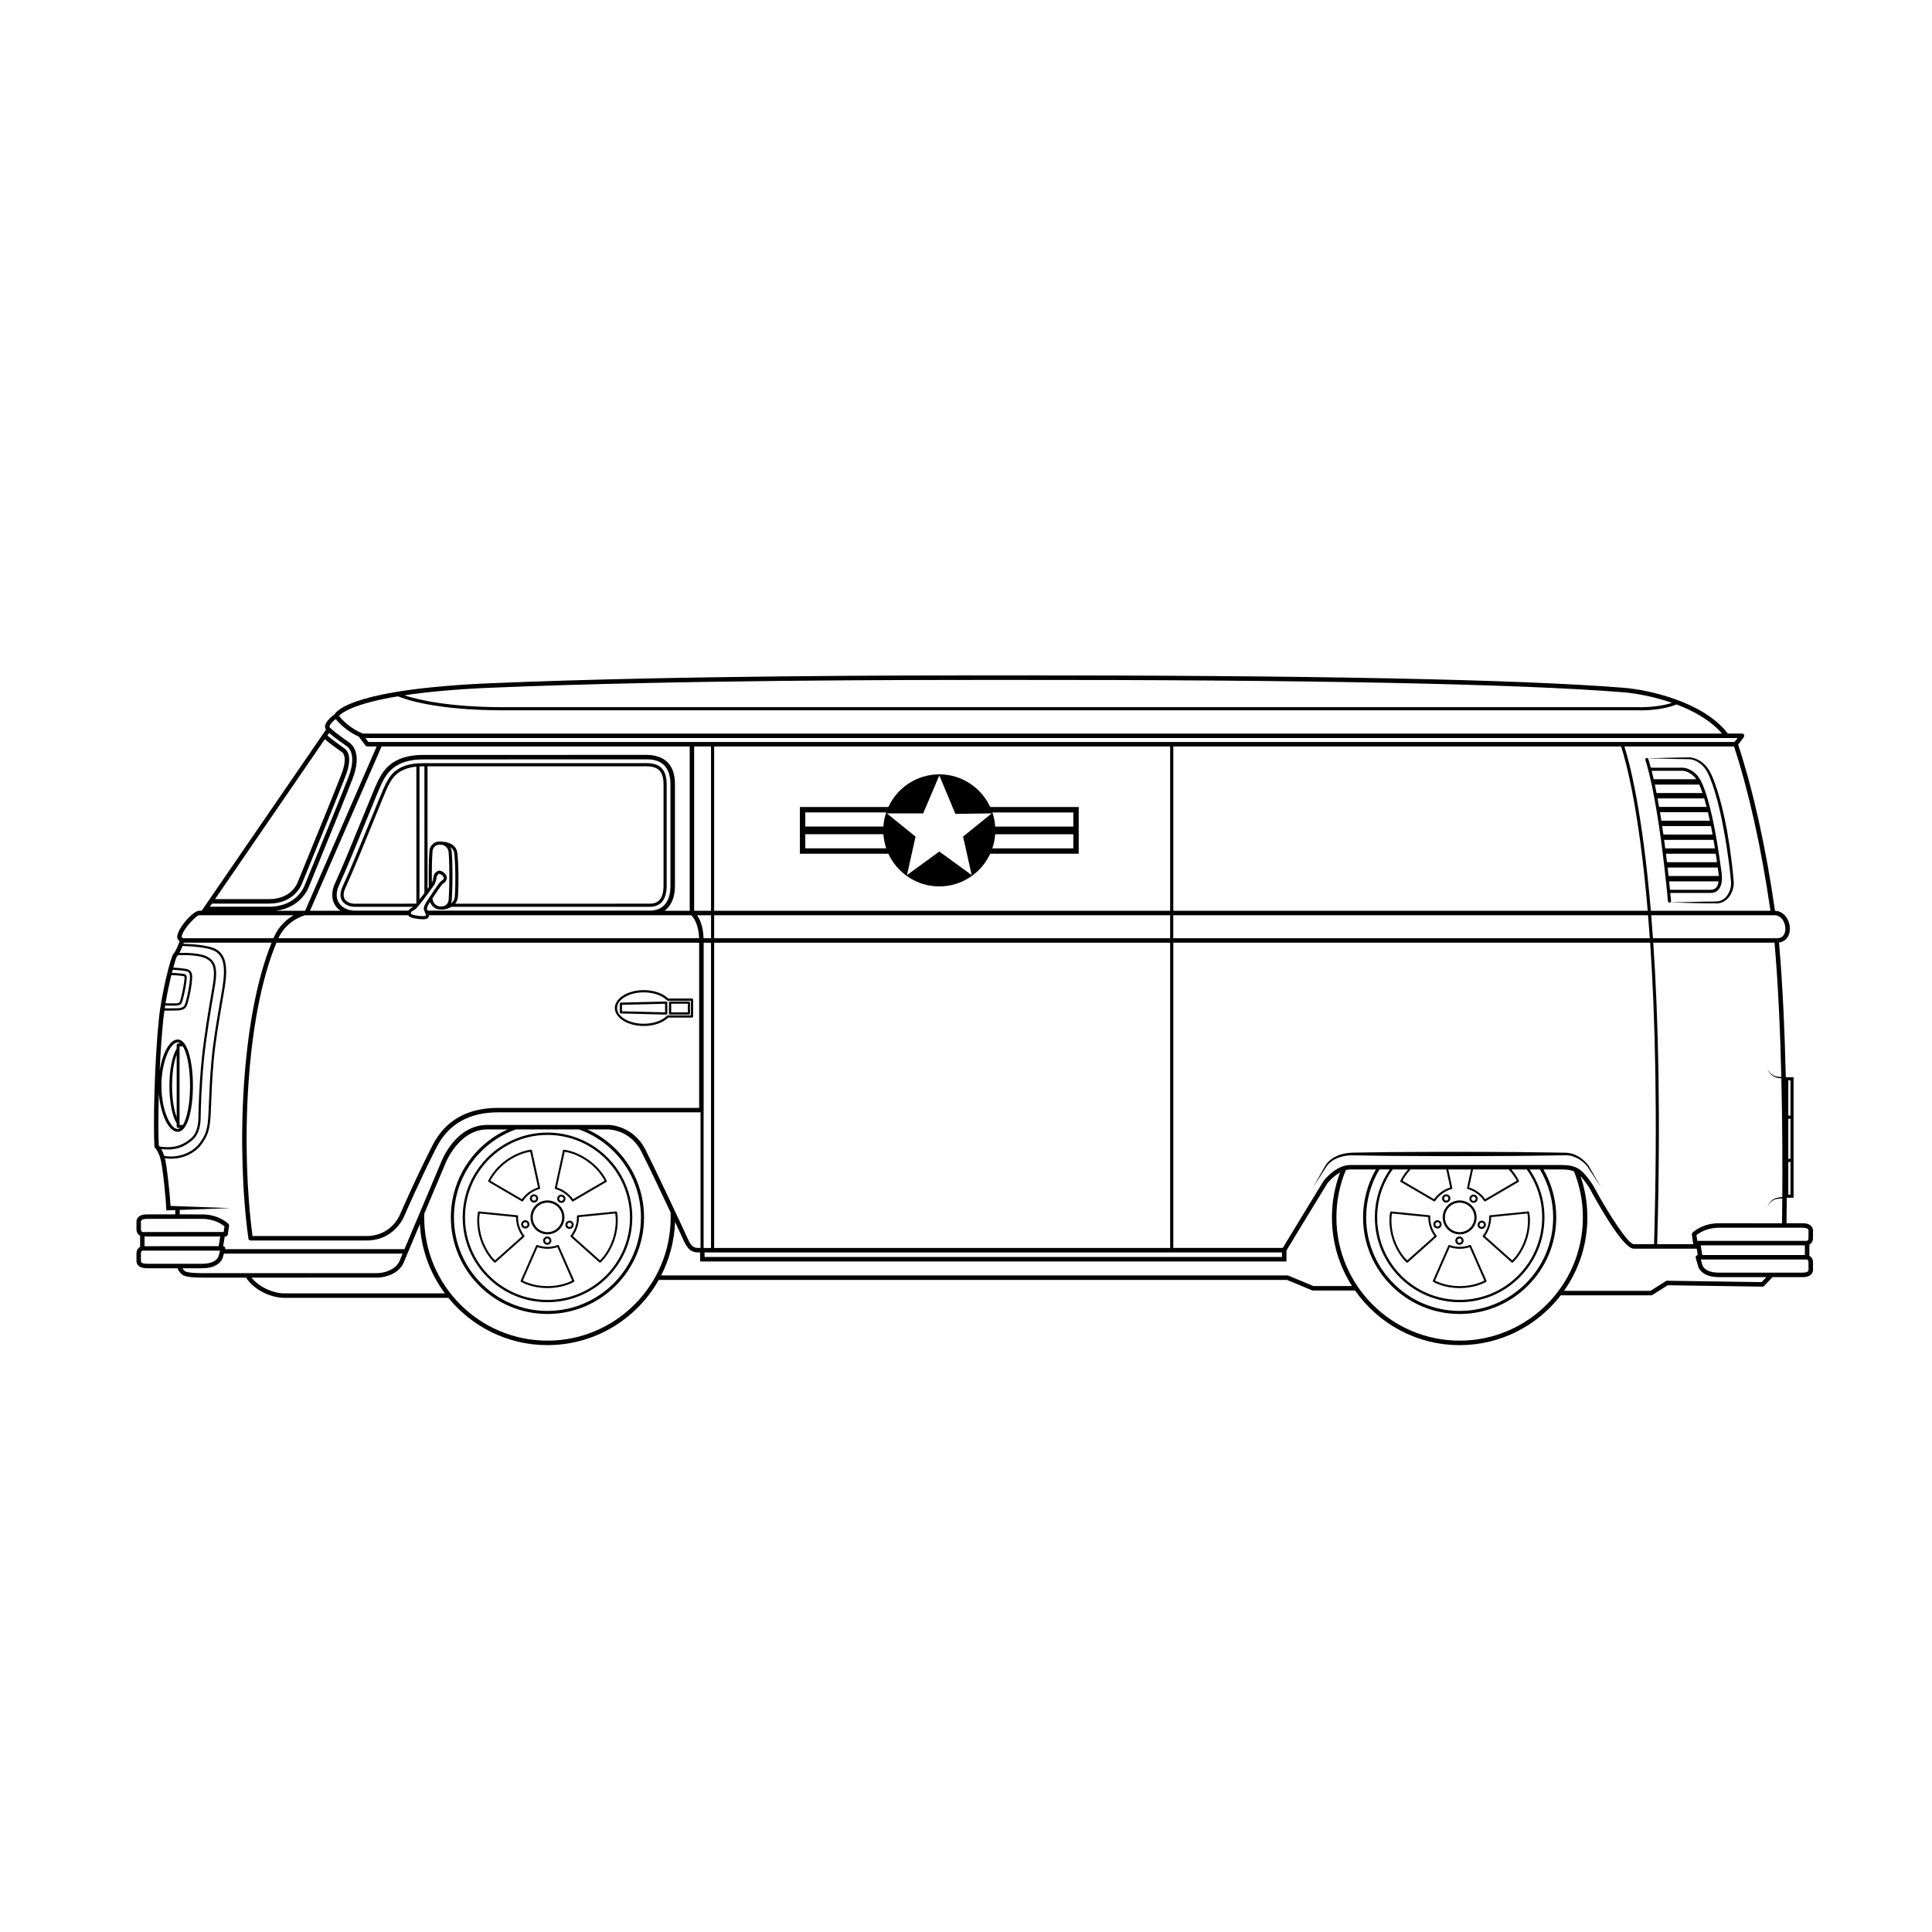 <?xml version="1.0" encoding="UTF-8"?>
<!-- Uploaded to: SVG Repo, www.svgrepo.com, Generator: SVG Repo Mixer Tools -->
<svg fill="#000000" width="800px" height="800px" version="1.1" viewBox="144 144 512 512" xmlns="http://www.w3.org/2000/svg">
 <g>
  <path d="m321.58 412.88h4.988c0.164 0 0.297-0.133 0.297-0.297v-2.883c0-0.164-0.133-0.297-0.297-0.297h-4.988c-0.164 0-0.297 0.133-0.297 0.297v2.883c0 0.164 0.133 0.297 0.297 0.297zm0.297-2.883h4.398v2.289h-4.398z"/>
  <path d="m320.54 412.88h0.008c0.078 0 0.152-0.031 0.207-0.086 0.059-0.055 0.09-0.133 0.09-0.211v-2.883c0-0.078-0.031-0.156-0.09-0.211-0.059-0.055-0.133-0.094-0.215-0.086l-12.012 0.297c-0.16 0.004-0.289 0.137-0.289 0.297v2.285c0 0.16 0.129 0.293 0.289 0.297zm-11.707-2.594 11.418-0.281v2.273l-11.418-0.281z"/>
  <path d="m314.61 415.9c2.633 0 5.109-0.852 6.496-2.231h6.285c0.164 0 0.297-0.133 0.297-0.297v-4.457c0-0.164-0.133-0.297-0.297-0.297h-6.285c-1.391-1.375-3.863-2.231-6.5-2.231-4.227 0-7.668 2.133-7.668 4.754 0.008 2.625 3.445 4.758 7.672 4.758zm0-8.914c2.535 0 4.898 0.82 6.16 2.137 0.059 0.059 0.133 0.09 0.215 0.09h6.109v3.863h-6.113c-0.082 0-0.156 0.031-0.215 0.09-1.266 1.316-3.625 2.137-6.16 2.137-3.902 0-7.074-1.867-7.074-4.16 0.004-2.289 3.18-4.156 7.078-4.156z"/>
  <path d="m564.62 453.05 3.652 5.59-3.332-5.801-0.012-0.016c-1.023-1.316-2.359-2.402-3.969-2.973-0.793-0.285-1.691-0.383-2.496-0.371l-2.438-0.039-9.746-0.129c-6.496-0.02-12.996-0.098-19.492-0.066-6.496 0.055-12.996 0.02-19.492 0.148l-4.867 0.074c-1.684 0.051-3.352 0.395-4.832 1.219-0.73 0.414-1.402 0.953-1.926 1.613-0.523 0.68-0.863 1.402-1.289 2.102l-2.41 4.238 2.66-4.086c0.453-0.668 0.859-1.402 1.359-1.984 0.516-0.59 1.156-1.059 1.855-1.41 1.406-0.684 3.016-1 4.57-0.988l4.879 0.074c6.496 0.129 12.996 0.094 19.492 0.148 6.496 0.031 12.996-0.047 19.492-0.066l9.746-0.129 2.438-0.039c0.816-0.035 1.555 0.027 2.305 0.27 1.48 0.461 2.836 1.426 3.852 2.621z"/>
  <path d="m624.46 472.1v-2.039c0-0.316-0.133-1.887-2.742-1.887h-4.277c0.016-1.027 0.047-3.344 0.07-6.606h0.004l-0.004-0.113v-0.035h1.805v-31.945h-1.805v-0.016c-0.086 0-0.172-0.008-0.258-0.008-0.277-11.75-0.812-24.465-1.797-35.676 1.738-0.219 2.879-1.617 2.879-3.641 0-2.269-1.508-4.707-3.945-4.766-2.418-16.805-5.703-31.613-9.758-44.035l1.496-1.988c0.137-0.18 0.156-0.418 0.059-0.621-0.102-0.199-0.305-0.328-0.531-0.328h-3.773c-6.352-8.34-20.773-11.578-27.582-12.125-27.742-2.219-83.039-3.344-164.43-3.281h-3.875c-20.285 0-82.02 0-131.55 2.055-35.902 1.492-41.082 7.008-41.801 8.273-0.578 0.414-2.324 1.758-2.492 3.059-0.047 0.363 0.055 0.691 0.242 0.98l-32.949 47.996h-0.668c-1.562 0-5.664 4.516-5.816 6.883-0.02 0.324 0.113 0.656 0.395 0.953 0.066 0.074 0.148 0.145 0.234 0.215-0.309 0.934-0.973 2.672-1.648 3.394-0.676 0.719-3.129 10.355-3.832 17.23-1.277 12.477-1.492 28.953-1.188 33.77 0.008 0.141 0.07 0.277 0.172 0.379 0.008 0.012 0.984 1.027 1.523 3.277 0.598 2.484 1.453 11.457 1.453 13.293h1.184v-0.02l1.195-0.043v1.141h-7.539c-2.609 0-2.742 1.57-2.742 1.887v2.039c0 0.941 0.473 1.461 0.965 1.723v2.961c-0.469 0.25-0.965 0.773-0.965 1.738v2.039c0 0.316 0.133 1.887 2.742 1.887h8.125c0.172 0.449 0.531 1.117 1.246 1.691 0.859 0.688 3.277 0.801 6.047 0.801 0.371 0 0.754-0.004 1.137-0.004h9.734c2.254 3.469 6.84 5.352 10.133 5.352h43.449v-0.051c6.211 7.668 15.691 12.582 26.305 12.582 12.648 0 23.688-6.981 29.496-17.281h166.49l6.668 2.769c0.074 0.031 0.148 0.047 0.227 0.047h11.133c6.125 8.738 16.266 14.469 27.727 14.469 10.895 0 20.602-5.18 26.793-13.207h23.965c0.113 0 0.223-0.031 0.316-0.09l4.074-2.578 25.121 0.375c0.137-0.035 0.324-0.066 0.441-0.188l2.188-2.332h8c2.609 0 2.742-1.57 2.742-1.887v-2.039c0-0.941-0.473-1.461-0.965-1.723v-2.961c0.461-0.254 0.957-0.781 0.957-1.746zm-29.336 4.5-0.418-2.57h27.605v2.57zm28.152-6.539v2.039c0 0.543-0.281 0.695-0.438 0.742h-29.039l-0.219-1.508c0.637-0.523 2.684-1.973 5.926-1.973h22.215c0.973 0 1.555 0.262 1.555 0.699zm-5.352-29.582h0.566v10.617h-0.566zm0 20.113v-8.668h0.566v8.668zm0.566-30.289v9.348h-0.566v-9.348zm-5.422-1.855c0.348 0.406 0.785 0.738 1.285 0.961 0.516 0.23 1.047 0.273 1.566 0.359 0.055 0.008 0.105 0.008 0.16 0.016 0.297 12.727 0.297 24.277 0.25 31.441-0.137 0.016-0.273 0.023-0.41 0.043-0.52 0.086-1.051 0.125-1.566 0.359-0.5 0.223-0.938 0.555-1.285 0.961-0.336 0.41-0.598 0.91-0.598 1.441 0.039-0.531 0.336-0.992 0.688-1.363 0.363-0.363 0.805-0.648 1.285-0.816 0.461-0.172 1-0.18 1.516-0.223 0.125-0.008 0.246-0.008 0.367-0.012-0.023 3.246-0.055 5.555-0.07 6.566l-16.75-0.004c-4.457 0-6.879 2.406-6.981 2.508-0.129 0.133-0.191 0.316-0.164 0.5l0.336 2.332c0.012 0.074 0.035 0.145 0.074 0.207h-9.598c0.961-34.113 0.293-60.219-1.039-79.906h32.137c0.984 11.176 1.52 23.863 1.797 35.59-0.039-0.004-0.074 0-0.113-0.004-0.52-0.043-1.055-0.051-1.516-0.223-0.477-0.168-0.918-0.453-1.285-0.816-0.352-0.371-0.648-0.832-0.688-1.363 0.004 0.535 0.27 1.035 0.602 1.445zm-55.566 24.289h-55.613c-3.887 0-6.984 4.031-7.144 4.25-3.391 5.504-9.672 15.879-10.793 17.73h-29.012v-80.895h126.37c1.332 19.66 2 45.762 1.035 79.906h-5.375c-1.492 0-6.742-8.07-10.785-15.59-2.961-4.496-4.418-5.402-8.68-5.402zm-45.199 1.184c-2.578 3.75-3.953 8.117-3.953 12.703 0 12.395 10.082 22.477 22.477 22.477s22.477-10.082 22.477-22.477c0-4.59-1.375-8.957-3.953-12.703h2.746c2.293 3.832 3.512 8.211 3.512 12.703 0 13.664-11.117 24.785-24.781 24.785-13.664 0-24.781-11.117-24.781-24.785 0-4.492 1.219-8.871 3.512-12.703zm14.98 0 1.035 4.766c-0.848 0.27-1.652 0.672-2.391 1.207-0.73 0.531-1.363 1.168-1.883 1.895l-8.359-4.879c0.23-0.461 0.895-1.652 2.137-2.988zm-12.164 2.992c-0.051 0.121-0.004 0.258 0.109 0.324l8.777 5.125c0.039 0.023 0.082 0.031 0.125 0.031 0.074 0 0.145-0.031 0.195-0.09 0.02-0.023 0.031-0.047 0.043-0.074 0.508-0.742 1.137-1.387 1.867-1.922 0.73-0.531 1.535-0.926 2.387-1.176 0.035 0 0.082-0.008 0.121-0.027 0.105-0.055 0.16-0.172 0.137-0.285l-1.062-4.902h6.027l-1.062 4.898c-0.027 0.121 0.039 0.238 0.152 0.285 0.027 0.012 0.055 0.02 0.082 0.02 0.863 0.254 1.668 0.652 2.402 1.184 0.73 0.531 1.352 1.168 1.855 1.902 0.012 0.035 0.031 0.074 0.059 0.102 0.051 0.055 0.117 0.082 0.188 0.082 0.043 0 0.09-0.012 0.129-0.035l8.777-5.125c0.113-0.066 0.156-0.203 0.109-0.32-0.027-0.062-0.594-1.375-2.008-2.992h4.078c2.664 3.723 4.086 8.098 4.086 12.703 0 12.055-9.805 21.859-21.859 21.859-12.051 0-21.859-9.805-21.859-21.859 0-4.606 1.418-8.98 4.086-12.703h4.078c-1.426 1.621-1.992 2.934-2.019 2.996zm28.703-2.992c1.238 1.336 1.902 2.527 2.133 2.988l-8.359 4.879c-0.52-0.727-1.152-1.363-1.887-1.898-0.73-0.531-1.531-0.934-2.383-1.207l1.035-4.766zm-60.082 21.992v1.207h-153.02v-1.207zm-156.96-134.09v43.543h-6.676c0.988-0.707 1.609-1.633 1.988-2.481 0.781-1.742 0.781-3.637 0.781-4.445v-26.559c0-5.203-2.629-7.84-7.809-7.84-0.25 0-0.492 0.004-0.789 0.012l-58.168 0.008c-8.5 0-10.758 4.535-11.969 6.973l-0.086 0.172c-0.508 1.012-1.992 4.656-3.887 9.309l-0.047 0.113c-2.457 6.031-5.516 13.539-7.285 17.34-1.324 2.844-0.734 4.805-0.004 5.949 0.363 0.566 0.848 1.055 1.414 1.453h-8.09l18.961-43.543zm276.76 0c4.004 12.289 7.246 26.93 9.648 43.543h-31.699c-2.254-26.559-5.656-39.32-7.008-43.543zm-29.93 0c1.277 3.918 4.758 16.562 7.051 43.543h-125.72v-43.543zm-240.35 132.9v-80.895h120.84v80.895zm0-82.078v-6.094h120.84v6.09zm-2.809 0c-0.105-3.148-0.98-5.051-1.727-6.094h3.711v6.094zm124.48-6.094h125.82c0.16 1.957 0.316 3.984 0.465 6.09l-126.29 0.004zm-0.832-1.184h-120.84v-43.543h120.84zm-121.67 0h-4.473v-43.543h4.473zm-76-0.027 0.113 0.25c0.129 0.285 0.395 0.875 0.297 1.07-0.023 0.051-0.133 0.078-0.18 0.086-0.164 0.031-0.375 0.047-0.613 0.047-1.273 0-2.844-0.348-3.066-0.555-0.078-0.09-0.109-0.199-0.082-0.32 0.047-0.23 0.27-0.457 0.59-0.609 0.664-0.312 0.934-0.664 1.309-1.145 0.16-0.207 0.344-0.445 0.602-0.73 0.844-0.941 3.613-4.809 3.777-5.055 0.055-0.129 0.523-1.281 0.523-1.938 0-0.297 0.43-0.875 0.793-0.875 0.039 0 0.074 0.008 0.113 0.023 0.523 0.223 1.148 0.781 0.965 1.242-0.129 0.32-0.254 0.406-0.48 0.562-0.176 0.125-0.402 0.273-0.637 0.562-0.523 0.629-3 4.375-3.387 4.977-0.523 0.797-0.957 1.641-0.637 2.406zm-4.176-0.012h-14.273c-1.762 0-3.352-0.785-4.156-2.047-0.57-0.895-1.02-2.453 0.078-4.812 1.781-3.824 4.848-11.348 7.309-17.391l0.062-0.152c1.871-4.59 3.348-8.215 3.832-9.188l0.086-0.172c1.098-2.207 3.141-6.316 10.91-6.316l58.266-0.012c0.219-0.004 0.449-0.008 0.691-0.008 1.812 0 6.625 0 6.625 6.656v26.559c0 0.734 0 2.449-0.676 3.961-0.867 1.938-2.504 2.922-4.863 2.922l-58.816-0.004c-0.012-0.023-0.023-0.055-0.031-0.074l-0.102-0.23c-0.172-0.414 0.188-1.062 0.559-1.641 0.055-0.082 0.129-0.199 0.219-0.336 0.398 1.105 1.391 1.93 2.555 1.984l0.43 0.02c0.043 0.004 0.086 0.004 0.129 0.004 0.066 0 0.129-0.016 0.195-0.02v0.016c0.648-0.035 1.57-0.25 2.375-0.73h52.484c1.926 0 3.25-0.781 3.941-2.324 0.59-1.312 0.59-2.812 0.59-3.535v-26.574c0-4.977-2.84-5.648-5.617-5.648-0.238 0-0.465 0.004-0.754 0.012-0.207 0.004-0.402 0.008-0.578 0.008h-57.625c-7.141 0-8.867 3.465-10.008 5.758l-0.086 0.172c-0.473 0.945-2.023 4.75-3.816 9.156l-0.047 0.113c-2.469 6.051-5.535 13.586-7.328 17.434-0.715 1.539-0.766 2.871-0.141 3.848 0.613 0.961 1.91 1.578 3.309 1.578h15.543c-0.113 0.082-0.23 0.164-0.395 0.238-0.395 0.195-0.691 0.465-0.875 0.777zm8.672-10.5c-0.137-0.059-0.285-0.09-0.438-0.09-0.836 0-1.621 0.961-1.621 1.703 0 0.367-0.277 1.172-0.41 1.523-0.008-0.598-0.016-1.258-0.016-1.992 0-3.981 0.164-6.09 0.168-6.144 0-0.586 0.219-1.117 0.613-1.492 0.355-0.336 0.824-0.516 1.305-0.488l0.43 0.02c1.078 0.055 1.957 1.047 1.957 2.246 0 0.02 0.168 1.977 0.168 5.832 0 3.863-0.164 6.242-0.168 6.293 0 0.586-0.219 1.117-0.617 1.496-0.355 0.336-0.82 0.508-1.301 0.484l-0.434-0.02c-1.055-0.051-1.91-1-1.949-2.133 0.898-1.352 2.141-3.195 2.465-3.586 0.164-0.195 0.312-0.297 0.469-0.406 0.262-0.18 0.559-0.383 0.781-0.941 0.383-0.941-0.438-1.895-1.402-2.305zm-6.582 8.562c-0.027 0.031-0.051 0.066-0.078 0.098l-16.285 0.004c-1.121 0-2.144-0.469-2.609-1.199-0.586-0.918-0.219-2.164 0.195-3.051 1.801-3.863 4.871-11.406 7.34-17.469l0.047-0.117c1.715-4.207 3.332-8.18 3.793-9.102l0.086-0.176c0.949-1.906 2.352-4.691 7.508-5.207zm0.828-36.277c0.301-0.016 0.602-0.027 0.926-0.027h0.375v33.59h0.008c-0.477 0.645-0.953 1.273-1.312 1.727zm2.133-0.027h56.422c0.18 0 0.379-0.004 0.676-0.008 0.207-0.004 0.426-0.008 0.656-0.008 2.875 0 4.789 0.82 4.789 4.816v26.574c0 0.664 0 2.043-0.52 3.191-0.562 1.254-1.574 1.836-3.188 1.836l-51.516 0.004c0.41-0.496 0.703-1.113 0.734-1.926 0.008-0.07 0.168-1.703 0.137-5.641-0.031-3.941-0.266-5.57-0.27-5.59-0.086-2.551-2.641-3.25-4.039-3.269-0.062-0.008-0.125-0.027-0.191-0.031l-0.434-0.02c-0.738-0.043-1.395 0.219-1.914 0.715-0.555 0.527-0.871 1.293-0.867 2.059-0.004 0.023-0.168 2.16-0.168 6.18 0 1.23 0.016 2.262 0.035 3.113-0.109 0.148-0.223 0.309-0.344 0.473zm6.438 22.992c0-0.574-0.164-1.117-0.438-1.586 0.582 0.367 1.062 0.961 1.098 1.918 0.004 0.016 0.234 1.652 0.266 5.523 0.031 3.875-0.133 5.531-0.137 5.574-0.035 0.938-0.492 1.555-1.051 1.953 0.168-0.371 0.266-0.781 0.266-1.191 0-0.023 0.168-2.43 0.168-6.324-0.004-3.894-0.164-5.824-0.172-5.867zm-11.516 16.473c0.043 0.078 0.066 0.168 0.125 0.234 0.492 0.555 2.629 0.832 3.688 0.832 0.309 0 0.57-0.02 0.773-0.059 0.453-0.09 0.66-0.332 0.758-0.52 0.078-0.152 0.105-0.32 0.105-0.488h69.484c0.449 0.402 1.973 2.074 2.113 6.094h-111.5c2.188-4.664 6.492-5.938 7.086-6.094zm77.062 7.277v43.77h-53.242c-8.195 0-14.051 3.332-17.41 9.898-4.402 8.605-8.566 18.207-8.617 18.332-0.02 0.059-2.203 5.734-8.922 5.734l-30.176 0.004c-3.106-23.289-1.914-57.973 6.336-77.734zm1.176 44.414c0.004-0.02 0.012-0.031 0.012-0.051v-44.359h1.953v80.895h-1.965zm286.68-48.102c0 0.586-0.156 2.5-2.172 2.5h-32.926c-0.148-2.106-0.301-4.133-0.465-6.09h32.719c1.758 0 2.844 1.863 2.844 3.59zm-13.469-49.504h-362.05l-0.785-1.047h363.62zm-329.19-14.395c49.508-2.055 111.22-2.055 131.61-2.055h3.773c81.289-0.07 136.62 1.062 164.33 3.277 3.164 0.254 8.02 1.109 12.891 2.793-3.918 1.32-8.926 1.16-8.996 1.156h-300.67c-14.77 0-22.938-2.051-26.254-3.148 5.727-0.867 13.293-1.609 23.316-2.023zm-25.02 2.289c1.926 0.809 10.09 3.711 27.953 3.711h300.66c0.047 0.004 0.309 0.012 0.723 0.012 1.723 0 6.141-0.152 9.492-1.562 4.602 1.727 9.078 4.234 12.047 7.719h-360.13c-3.324-1.258-5.676-3.781-6.383-4.684 0.676-0.758 3.742-3.227 15.641-5.195zm-16.492 6.027c0.867 1.082 3.047 3.324 6.164 4.68 0.02 0.039 0.02 0.082 0.047 0.117l1.68 2.231c0.113 0.148 0.285 0.234 0.473 0.234l2.484 0.004-18.961 43.543h-7.797c6.664-0.793 8.652-5.984 8.734-6.211 0.016-0.039 0.191-0.465 0.484-1.188 6.008-14.672 9.766-23.957 11.168-27.609 2.695-7.008-0.387-9.293-0.973-9.633l-0.133-0.098c-2.57-1.793-4.379-3.207-4.984-3.891-0.035-0.051-0.059-0.102-0.047-0.203 0.074-0.531 0.906-1.375 1.66-1.977zm-17.648 48.906c6.629 0 8.574-4.984 8.59-5.023 0.016-0.039 0.184-0.445 0.469-1.141 6.019-14.695 9.785-24 11.191-27.656 1.984-5.164 0.406-6.859-0.328-7.32-0.031-0.023-0.164-0.121-0.371-0.27-0.801-0.566-2.797-1.988-4.121-3.129l0.469-0.68c1.215 1.066 3.199 2.492 4.445 3.359l0.145 0.098c0.309 0.184 2.941 1.984 0.535 8.234-1.402 3.641-5.156 12.922-11.16 27.586-0.301 0.738-0.48 1.168-0.496 1.215-0.082 0.227-2.109 5.555-9.367 5.555h-15.715l0.57-0.828zm-14.332-1.184 29.086-42.371c1.371 1.16 3.32 2.547 4.113 3.109 0.168 0.121 0.281 0.199 0.387 0.277 0.293 0.184 1.652 1.336-0.109 5.918-1.406 3.652-5.168 12.949-11.184 27.633-0.289 0.711-0.461 1.125-0.477 1.164-0.066 0.176-1.707 4.269-7.484 4.269zm-4.223 4.269h25.059c-1.754 1-3.914 2.781-5.273 5.879-0.031 0.07-0.059 0.141-0.086 0.211l-23.859 0.004c-0.141-0.02-0.438-0.246-0.473-0.32 0.121-1.887 3.836-5.719 4.633-5.773zm-10.031 61.957c0.617 0.074 1.203 0.125 1.73 0.125 3.285 0 4.988-1.301 6.301-2.305 1.594-1.215 2.383-3.262 2.414-6.254 0.02-1.75 0.141-8.016 0.859-15.18 0.629-6.297 1.902-13.715 2.742-18.621l0.176-1.027c0.855-5.012-0.07-6.609-1.961-7.676-1.824-1.027-5.535-1.086-7.453-1.035 0.328-0.598 0.609-1.254 0.824-1.82 1.637 0.035 6.785 0.246 8.699 1.414 2.168 1.32 2.742 4.121 1.914 9.355-0.203 1.285-0.461 2.769-0.738 4.383-0.766 4.426-1.719 9.938-2.188 14.969-0.418 4.496-0.582 8.715-0.703 11.797-0.059 1.453-0.102 2.602-0.156 3.418-0.258 3.723-0.918 4.988-2.363 6.984-1.09 1.504-4.414 4.102-9.316 3.301-0.242-0.762-0.523-1.363-0.781-1.828zm1.418-38.016c0.402 0.004 0.762 0.008 1.09 0.012 0.363 0.008 0.668 0.012 0.934 0.012 0.148 0 0.281-0.004 0.41-0.008 1.27-0.047 1.535-0.555 1.695-1.047 0.012-0.031 0.02-0.059 0.031-0.094 0.125-0.32 0.871-3.184 1.141-5.731 0.129-1.23-0.164-1.465-0.906-1.559l-0.203-0.027c-0.652-0.102-1.598-0.176-2.785-0.223 0.074-0.285 0.141-0.559 0.211-0.824 1.594 0.105 2.68 0.211 3.18 0.309l0.109 0.02c0.859 0.168 1.426 0.277 1.258 2.246-0.27 3.18-1.102 5.996-1.211 6.285l-0.043 0.129c-0.125 0.402-0.367 1.148-1.859 1.199-1.121 0.039-2.32 0.047-3.547 0.031 0.035-0.25 0.078-0.496 0.117-0.746zm-0.289-0.598c0.449-2.676 1.023-5.324 1.551-7.477 1.227 0.047 2.188 0.121 2.848 0.223l0.215 0.027c0.434 0.055 0.48 0.059 0.391 0.906-0.262 2.496-0.98 5.269-1.098 5.566-0.016 0.039-0.031 0.086-0.055 0.16-0.09 0.285-0.184 0.578-1.145 0.613-0.352 0.016-0.766 0.004-1.332-0.008-0.312-0.008-0.672-0.008-1.078-0.012zm-1.77 23.898c0.445 5.535 2.613 10.16 4.973 10.16 2.785 0 4.055-6.34 4.055-12.23s-1.27-12.23-4.055-12.23c-2.086 0-4.019 3.621-4.75 8.281 0.207-4.586 0.52-9.332 0.957-13.613 0.078-0.762 0.176-1.547 0.289-2.336 0.355 0.004 0.711 0.012 1.059 0.012 0.895 0 1.766-0.016 2.598-0.047 1.91-0.07 2.254-1.152 2.402-1.613l0.035-0.102c0.113-0.297 0.969-3.199 1.246-6.445 0.195-2.312-0.629-2.66-1.734-2.875l-0.105-0.02c-0.508-0.102-1.586-0.207-3.141-0.312 0.414-1.543 0.742-2.59 0.871-2.805 0.129-0.137 0.254-0.305 0.375-0.48 1.699-0.055 5.723-0.074 7.535 0.949 1.438 0.809 2.551 1.898 1.672 7.059l-0.176 1.027c-0.844 4.914-2.117 12.344-2.75 18.66-0.719 7.188-0.84 13.477-0.863 15.234-0.031 2.797-0.746 4.691-2.184 5.793-1.496 1.141-3.543 2.664-8.086 1.992-0.09-0.129-0.176-0.238-0.238-0.316-0.141-2.481-0.156-7.66 0.016-13.742zm6.363 8.352h-0.871v-20.84h0.875c1.133 1.797 1.902 5.731 1.902 10.418-0.004 4.691-0.773 8.629-1.906 10.422zm-1.254-21.602c-0.211 0-0.383 0.172-0.383 0.383v0.965c-1.188 1.926-1.926 5.637-1.926 9.836 0 4.309 0.738 8.102 1.926 10.012v0.793c0 0.211 0.172 0.383 0.383 0.383h0.598c-0.234 0.18-0.48 0.281-0.73 0.281-1.945 0-4.297-5.113-4.297-11.469 0-6.352 2.352-11.469 4.297-11.469 0.254 0 0.5 0.102 0.734 0.285l-0.602-0.004zm-0.383 19.559c-0.754-2-1.219-5.062-1.219-8.375 0-3.289 0.453-6.25 1.219-8.23zm0.801 24.547 13.457-0.484-15.883-0.574c-0.191-3.121-0.914-10.215-1.438-12.402-0.02-0.082-0.043-0.152-0.062-0.23 0.559 0.078 1.105 0.125 1.625 0.125 4.148 0 6.981-2.297 7.996-3.699 1.512-2.094 2.203-3.418 2.473-7.289 0.059-0.824 0.102-1.977 0.16-3.434 0.121-3.074 0.281-7.285 0.699-11.766 0.469-5.012 1.414-10.508 2.18-14.926 0.281-1.613 0.535-3.102 0.742-4.391 0.871-5.512 0.219-8.488-2.191-9.957-1.98-1.207-6.918-1.449-8.789-1.496 0.039-0.113 0.074-0.207 0.102-0.297h23.285c-8.215 20.184-9.344 55.141-6.152 78.406 0.008 0.066 0.027 0.129 0.059 0.188 0.102 0.199 0.305 0.328 0.531 0.328h30.688c7.531 0 10.012-6.445 10.023-6.481 0.043-0.094 4.191-9.66 8.574-18.234 3.141-6.141 8.641-9.254 16.355-9.254h53.59v35.941h-0.668c-1.59 0-2.106-1.023-3.227-3.547-0.203-0.457-0.418-0.945-0.664-1.469l-0.418-0.891c-1.992-4.25-6.652-14.199-9.574-20.043-3.285-6.57-9.641-6.648-9.91-6.648h-32.012c-8.512 0-12.156 9.559-12.297 9.941-0.078 0.188-6.676 15.805-9.688 22.977l-47.52 0.008 0.012-0.035c0.051-0.18 0.016-0.371-0.098-0.52-0.105-0.141-0.27-0.219-0.441-0.23l0.418-2.578h0.223c0.297 0 0.547-0.219 0.586-0.508l0.336-2.332c0.027-0.184-0.035-0.367-0.164-0.5-0.102-0.102-2.523-2.508-6.981-2.508l-5.938-0.004zm105.83-21.332c9.832 3.531 16.406 12.816 16.406 23.312 0 13.664-11.117 24.785-24.781 24.785-13.664 0-24.781-11.117-24.781-24.785 0-10.5 6.574-19.785 16.406-23.312zm-95.09 28.367-0.418 2.57-19.637 0.008v-2.578zm-21.016-3.965c0-0.438 0.582-0.699 1.555-0.699h14.664c3.242 0 5.289 1.449 5.926 1.973l-0.219 1.508-21.453 0.008c-0.141-0.027-0.473-0.16-0.473-0.75zm0 10.5v-2.039c0-0.59 0.332-0.719 0.371-0.742h20.609l-0.453 1.578c-0.023 0.078-0.617 1.902-4.309 1.902h-6.07c-0.043-0.004-0.086-0.012-0.133-0.004-0.004 0-0.008 0.004-0.012 0.004h-8.449c-0.977 0.004-1.555-0.258-1.555-0.699zm18.098 3.191c-1.703 0.012-5.703 0.047-6.43-0.539-0.316-0.25-0.527-0.523-0.676-0.766h5.227c4.66 0 5.422-2.66 5.449-2.762l0.32-1.113h47.355c-0.355 0.848-0.633 1.508-0.797 1.91-0.984 2.375-4.156 3.262-5.926 3.262l-43.723 0.004zm19.879 5.348c-2.793 0-6.574-1.547-8.672-4.168l33.312-0.004c2.156 0 5.805-1.062 7.019-3.992 0.555-1.336 2.328-5.551 4.293-10.215 0.352 6.859 2.758 13.184 6.613 18.375zm69.754 12.531c-18.008 0-32.66-14.648-32.66-32.66 0-0.332 0.008-0.664 0.016-0.992 2.75-6.519 5.484-12.996 5.539-13.129 0.031-0.094 3.516-9.195 11.195-9.195h5.359c-9.094 4.106-15.047 13.16-15.047 23.312 0 14.117 11.484 25.598 25.598 25.598 14.117 0 25.598-11.484 25.598-25.598 0-10.152-5.953-19.207-15.047-23.312h5.551c0.238 0 5.902 0.094 8.852 5.992 2.199 4.398 5.391 11.133 7.676 16 0.02 0.438 0.027 0.879 0.027 1.32 0 18.012-14.648 32.664-32.656 32.664zm203-14.469-6.668-2.769c-0.074-0.031-0.148-0.047-0.227-0.047h-165.97c2.195-4.281 3.5-9.086 3.68-14.176 0.258 0.547 0.496 1.059 0.699 1.492l0.418 0.891c0.242 0.516 0.457 0.996 0.656 1.445 1.098 2.469 1.887 4.25 4.309 4.25h0.559v2.402h155.39v-2.898c0.973-1.609 7.391-12.207 10.801-17.75 0.02-0.023 1.434-1.859 3.418-2.945-1.434 3.801-2.164 7.801-2.164 11.918 0 6.691 1.961 12.934 5.324 18.191zm38.742 14.469c-18.008 0-32.66-14.648-32.66-32.66 0-4.348 0.844-8.566 2.5-12.539 0.398-0.105 0.809-0.164 1.23-0.164h6.719c-2.211 3.859-3.387 8.223-3.387 12.703 0 14.117 11.484 25.598 25.598 25.598 14.117 0 25.598-11.484 25.598-25.598 0-4.477-1.176-8.848-3.387-12.703h4.469c1.555 0 2.652 0.086 3.625 0.52 1.559 3.871 2.352 7.969 2.352 12.18 0.004 18.012-14.648 32.664-32.656 32.664zm80.027-15.504-25.035-0.371c-0.137-0.027-0.23 0.031-0.324 0.09l-4.074 2.582h-22.922c3.883-5.508 6.176-12.215 6.176-19.453 0-3.754-0.613-7.418-1.809-10.918 0.688 0.703 1.414 1.684 2.309 3.039 2.035 3.793 8.902 16.168 11.801 16.168h16.684l0.273 1.691c-0.176 0.012-0.336 0.09-0.441 0.23-0.113 0.148-0.148 0.34-0.098 0.52l0.668 2.32c0.031 0.113 0.793 2.773 5.453 2.773h12.59zm12.426-3.215c0 0.438-0.582 0.699-1.555 0.699h-22.215c-3.691 0-4.285-1.824-4.309-1.902l-0.453-1.574 28.059-0.008c0.141 0.027 0.473 0.16 0.473 0.75l-0.004 2.035z"/>
  <path d="m580.04 345.42c0.562 1.656 3.496 11.238 5.988 37.41 0.02 0.215 0.203 0.375 0.414 0.375h0.039c0.047-0.004 0.09-0.02 0.129-0.039l8.312 0.199c1.422 0.016 2.805 0.055 4.262 0.043 1.551-0.082 2.867-1.199 3.535-2.508 0.348-0.656 0.586-1.371 0.695-2.113 0.121-0.758 0-1.504-0.055-2.191-0.129-1.41-0.277-2.824-0.449-4.231-0.34-2.812-0.758-5.617-1.258-8.41-0.531-2.785-1.137-5.562-1.898-8.301-0.383-1.367-0.797-2.731-1.285-4.07-0.508-1.332-0.984-2.688-1.836-3.906-0.84-1.203-2.043-2.18-3.434-2.668-0.348-0.125-0.703-0.215-1.074-0.27-0.426-0.059-0.727-0.008-1.098-0.016l-2.121 0.031-8.258 0.199c-0.102-0.066-0.23-0.094-0.359-0.051-0.207 0.062-0.324 0.301-0.25 0.516zm6.289 32.152h13.113c-0.098 0.691-0.309 1.266-0.633 1.633-0.355 0.406-0.84 0.602-1.477 0.602h-10.773c-0.074-0.758-0.148-1.504-0.23-2.234zm-0.84-7.324h13.207c0.113 0.73 0.223 1.48 0.328 2.246h-13.262c-0.094-0.77-0.184-1.52-0.273-2.246zm-0.18-1.422c-0.098-0.77-0.199-1.52-0.297-2.246h13.09c0.125 0.727 0.25 1.473 0.371 2.246zm-0.496-3.664c-0.109-0.77-0.219-1.523-0.324-2.246h12.934c0.145 0.723 0.285 1.469 0.426 2.246zm-0.539-3.664c-0.121-0.781-0.242-1.527-0.359-2.246h12.711c0.172 0.715 0.336 1.465 0.504 2.246zm-0.602-3.664c-0.137-0.789-0.27-1.539-0.398-2.246h12.371c0.211 0.699 0.418 1.449 0.625 2.246zm-0.668-3.664c-0.156-0.805-0.309-1.555-0.453-2.242h11.766c0.293 0.664 0.582 1.41 0.867 2.242zm-0.762-3.664c-0.191-0.852-0.371-1.598-0.531-2.238h8.305c0.094 0.008 2.039 0.152 3.519 2.238zm3.684 23.406h13.297c0.074 0.535 0.148 1.074 0.219 1.625 0.027 0.215 0.027 0.41 0.039 0.613h-13.305c-0.082-0.762-0.164-1.508-0.25-2.238zm2.988-28.758 2.121 0.031c0.336 0.016 0.746-0.016 1.02 0.039 0.328 0.059 0.656 0.152 0.969 0.273 1.27 0.484 2.344 1.406 3.086 2.539 0.742 1.133 1.199 2.484 1.688 3.785 0.469 1.32 0.867 2.672 1.234 4.027 0.73 2.719 1.309 5.477 1.809 8.25 0.52 2.769 0.961 5.559 1.324 8.355 0.18 1.398 0.344 2.801 0.48 4.203 0.062 0.715 0.172 1.383 0.074 2.035-0.078 0.66-0.273 1.312-0.574 1.91-0.578 1.195-1.684 2.168-3.012 2.281-1.371 0.047-2.816 0.043-4.219 0.074l-8.285 0.199c0.141-0.078 0.23-0.234 0.215-0.402-0.07-0.719-0.137-1.418-0.207-2.113h10.688c0.879 0 1.586-0.297 2.102-0.883 1.098-1.246 0.945-3.438 0.828-4.324-1.52-11.656-3.305-19.77-5.309-24.113-1.691-3.668-4.766-3.867-4.918-3.875h-8.539c-0.316-1.191-0.551-1.926-0.676-2.285-0.027-0.086-0.086-0.148-0.152-0.195z"/>
  <path d="m289.09 489.1c12.395 0 22.477-10.082 22.477-22.477 0-12.395-10.082-22.477-22.477-22.477-12.395 0-22.477 10.082-22.477 22.477 0 12.395 10.082 22.477 22.477 22.477zm0-44.332c12.055 0 21.859 9.805 21.859 21.859s-9.805 21.859-21.859 21.859c-12.051 0-21.859-9.805-21.859-21.859s9.805-21.859 21.859-21.859z"/>
  <path d="m284.59 466.62c0 2.481 2.016 4.496 4.496 4.496 2.481 0 4.496-2.016 4.496-4.496 0-2.481-2.016-4.496-4.496-4.496-2.481 0.004-4.496 2.019-4.496 4.496zm4.492-3.898c2.152 0 3.902 1.75 3.902 3.902s-1.75 3.902-3.902 3.902c-2.152 0-3.902-1.75-3.902-3.902s1.754-3.902 3.902-3.902z"/>
  <path d="m290.13 472.78c0-0.605-0.492-1.098-1.098-1.098s-1.102 0.492-1.102 1.098 0.492 1.098 1.102 1.098c0.602 0 1.098-0.492 1.098-1.098zm-1.68 0c0-0.32 0.262-0.578 0.578-0.578 0.32 0 0.578 0.258 0.578 0.578s-0.258 0.578-0.578 0.578c-0.32 0-0.578-0.262-0.578-0.578z"/>
  <path d="m292.1 474.08c-0.047-0.113-0.164-0.172-0.289-0.141-0.027 0.008-0.055 0.016-0.078 0.031-1.68 0.602-3.578 0.609-5.262 0.008-0.027-0.02-0.062-0.035-0.098-0.043-0.121-0.027-0.238 0.035-0.289 0.148l-4.09 9.305c-0.051 0.117-0.008 0.258 0.102 0.324 0.113 0.066 2.773 1.645 6.996 1.645s6.887-1.578 6.996-1.645c0.109-0.066 0.152-0.203 0.102-0.324zm-3.008 10.758c-3.438 0-5.852-1.109-6.535-1.461l3.894-8.863c1.695 0.566 3.578 0.57 5.277 0l3.894 8.863c-0.68 0.352-3.09 1.461-6.531 1.461z"/>
  <path d="m294.59 469.63c0.113 0.035 0.227 0.055 0.34 0.055 0.477 0 0.898-0.305 1.047-0.758 0.09-0.281 0.066-0.578-0.066-0.84-0.133-0.262-0.363-0.457-0.641-0.547-0.559-0.18-1.199 0.141-1.383 0.707-0.188 0.574 0.129 1.195 0.703 1.383zm-0.211-1.227c0.078-0.238 0.297-0.402 0.547-0.402 0.062 0 0.121 0.008 0.18 0.027 0.148 0.047 0.27 0.148 0.336 0.289 0.07 0.137 0.082 0.293 0.031 0.441-0.098 0.297-0.422 0.477-0.73 0.371-0.293-0.094-0.461-0.422-0.363-0.727z"/>
  <path d="m296.89 466.3c-0.004 0.027 0 0.059 0.008 0.082 0.027 0.902-0.102 1.793-0.383 2.652-0.281 0.855-0.695 1.648-1.238 2.352-0.031 0.023-0.059 0.051-0.074 0.086-0.059 0.105-0.035 0.238 0.055 0.316l7.586 6.766c0.047 0.043 0.109 0.066 0.172 0.066 0.059 0 0.121-0.02 0.168-0.062 0.098-0.086 2.422-2.129 3.727-6.148 1.305-4.016 0.629-7.035 0.598-7.164-0.027-0.125-0.141-0.207-0.273-0.199l-10.113 1.016c-0.129 0.016-0.219 0.113-0.23 0.238zm10.156-0.715c0.125 0.762 0.434 3.398-0.625 6.664-1.062 3.269-2.863 5.223-3.41 5.762l-7.223-6.441c0.531-0.719 0.941-1.516 1.219-2.379 0.277-0.859 0.418-1.746 0.41-2.641z"/>
  <path d="m291.87 461.03c-0.355 0.488-0.246 1.176 0.242 1.535 0.191 0.137 0.414 0.211 0.648 0.211 0.352 0 0.684-0.172 0.891-0.453 0.355-0.488 0.246-1.18-0.242-1.535-0.48-0.348-1.195-0.23-1.539 0.242zm1.355 0.988c-0.18 0.25-0.555 0.312-0.809 0.129-0.258-0.188-0.316-0.551-0.125-0.809 0.109-0.152 0.285-0.238 0.469-0.238 0.121 0 0.238 0.039 0.34 0.113 0.258 0.184 0.316 0.547 0.125 0.805z"/>
  <path d="m291.19 459.11c0.027 0.012 0.055 0.02 0.082 0.02 0.863 0.254 1.668 0.652 2.402 1.184 0.73 0.531 1.352 1.168 1.855 1.902 0.012 0.035 0.031 0.074 0.059 0.102 0.051 0.055 0.117 0.082 0.188 0.082 0.043 0 0.09-0.012 0.129-0.035l8.777-5.125c0.113-0.066 0.156-0.203 0.109-0.324-0.051-0.121-1.277-2.961-4.695-5.445-3.418-2.481-6.496-2.769-6.629-2.781-0.137-0.027-0.246 0.074-0.273 0.203l-2.16 9.934c-0.027 0.117 0.043 0.234 0.156 0.285zm2.457-9.879c0.762 0.113 3.367 0.637 6.144 2.656 2.781 2.019 4.082 4.336 4.426 5.023l-8.359 4.879c-0.52-0.727-1.152-1.363-1.887-1.898-0.73-0.531-1.531-0.934-2.383-1.207z"/>
  <path d="m285.52 462.7c0.23 0 0.457-0.074 0.645-0.211 0.492-0.355 0.602-1.047 0.242-1.535-0.34-0.469-1.059-0.59-1.535-0.242-0.238 0.172-0.395 0.426-0.441 0.719-0.047 0.289 0.023 0.578 0.195 0.816 0.211 0.285 0.547 0.453 0.895 0.453zm-0.34-1.566c0.102-0.074 0.219-0.113 0.34-0.113 0.188 0 0.359 0.086 0.469 0.238 0.188 0.258 0.129 0.621-0.125 0.809-0.254 0.184-0.625 0.125-0.809-0.129-0.09-0.125-0.129-0.277-0.105-0.43 0.023-0.152 0.105-0.285 0.23-0.375z"/>
  <path d="m282.27 462.36c0.039 0.023 0.082 0.031 0.125 0.031 0.074 0 0.145-0.031 0.195-0.09 0.02-0.023 0.031-0.047 0.043-0.074 0.508-0.742 1.137-1.387 1.867-1.922 0.73-0.531 1.535-0.926 2.387-1.176 0.039 0 0.082-0.008 0.121-0.027 0.105-0.055 0.16-0.172 0.137-0.285l-2.16-9.934c-0.027-0.125-0.152-0.23-0.273-0.203-0.129 0.012-3.211 0.301-6.629 2.781-3.418 2.481-4.644 5.324-4.695 5.445s-0.004 0.258 0.109 0.324zm-3.891-10.473c2.781-2.019 5.383-2.543 6.144-2.656l2.059 9.457c-0.848 0.27-1.652 0.672-2.391 1.207-0.73 0.531-1.363 1.168-1.883 1.895l-8.359-4.879c0.348-0.688 1.645-3 4.43-5.023z"/>
  <path d="m284.26 468.13c-0.184-0.566-0.82-0.891-1.387-0.707-0.281 0.09-0.508 0.285-0.641 0.547-0.133 0.262-0.156 0.559-0.066 0.84 0.148 0.453 0.566 0.758 1.047 0.758 0.117 0 0.23-0.02 0.34-0.055 0.578-0.188 0.895-0.809 0.707-1.383zm-0.867 0.887c-0.305 0.098-0.633-0.074-0.73-0.371-0.047-0.148-0.035-0.305 0.035-0.441 0.07-0.137 0.191-0.238 0.336-0.285 0.059-0.02 0.121-0.027 0.18-0.027 0.25 0 0.473 0.16 0.551 0.402 0.102 0.301-0.066 0.625-0.371 0.723z"/>
  <path d="m271.27 472.41c1.305 4.016 3.629 6.062 3.727 6.148 0.047 0.043 0.109 0.062 0.168 0.062 0.062 0 0.125-0.023 0.172-0.066l7.586-6.766c0.09-0.082 0.105-0.219 0.043-0.32-0.016-0.023-0.031-0.047-0.055-0.062-0.547-0.707-0.965-1.5-1.242-2.352 0-0.008-0.004-0.012-0.008-0.02-0.277-0.863-0.406-1.746-0.383-2.633 0.012-0.035 0.02-0.078 0.012-0.121-0.016-0.117-0.113-0.207-0.23-0.219l-10.113-1.012c-0.133-0.012-0.246 0.074-0.273 0.199-0.031 0.125-0.707 3.144 0.598 7.16zm-0.137-6.824 9.629 0.965c-0.008 0.883 0.129 1.766 0.406 2.625 0 0.008 0.004 0.012 0.008 0.02 0.277 0.859 0.691 1.656 1.219 2.375l-7.223 6.441c-0.547-0.539-2.348-2.492-3.41-5.762s-0.758-5.906-0.629-6.664z"/>
  <path d="m526.33 466.62c0 2.481 2.016 4.496 4.496 4.496s4.496-2.016 4.496-4.496c0-2.481-2.016-4.496-4.496-4.496-2.481 0.004-4.496 2.019-4.496 4.496zm4.496-3.898c2.152 0 3.902 1.75 3.902 3.902s-1.75 3.902-3.902 3.902-3.902-1.75-3.902-3.902 1.75-3.902 3.902-3.902z"/>
  <path d="m531.87 472.78c0-0.605-0.492-1.098-1.098-1.098s-1.102 0.492-1.102 1.098 0.492 1.098 1.102 1.098c0.605 0 1.098-0.492 1.098-1.098zm-1.676 0c0-0.32 0.262-0.578 0.578-0.578 0.32 0 0.578 0.258 0.578 0.578s-0.258 0.578-0.578 0.578c-0.32 0-0.578-0.262-0.578-0.578z"/>
  <path d="m533.84 474.08c-0.047-0.113-0.164-0.172-0.289-0.141-0.027 0.008-0.055 0.016-0.078 0.031-1.68 0.602-3.578 0.609-5.262 0.008-0.027-0.02-0.062-0.035-0.098-0.043-0.125-0.027-0.238 0.035-0.289 0.148l-4.09 9.305c-0.051 0.117-0.008 0.258 0.102 0.324 0.113 0.066 2.773 1.645 6.996 1.645 4.223 0 6.887-1.578 6.996-1.645s0.152-0.203 0.102-0.324zm-3.008 10.758c-3.438 0-5.852-1.109-6.535-1.461l3.894-8.863c1.695 0.566 3.582 0.57 5.277 0l3.894 8.863c-0.684 0.352-3.09 1.461-6.531 1.461z"/>
  <path d="m535.69 469.08c0.133 0.262 0.363 0.457 0.641 0.547 0.113 0.035 0.227 0.055 0.34 0.055 0.477 0 0.898-0.305 1.047-0.758 0.09-0.281 0.066-0.578-0.066-0.84-0.133-0.262-0.363-0.457-0.641-0.547-0.559-0.18-1.199 0.141-1.383 0.707-0.094 0.273-0.07 0.574 0.062 0.836zm0.43-0.68c0.078-0.238 0.297-0.402 0.547-0.402 0.062 0 0.121 0.008 0.18 0.027 0.148 0.047 0.27 0.148 0.336 0.289 0.07 0.137 0.082 0.293 0.031 0.441-0.094 0.297-0.422 0.477-0.73 0.371-0.297-0.094-0.461-0.422-0.363-0.727z"/>
  <path d="m537.02 471.39c-0.031 0.023-0.059 0.051-0.074 0.086-0.059 0.105-0.035 0.238 0.055 0.316l7.586 6.766c0.047 0.043 0.109 0.066 0.172 0.066 0.059 0 0.121-0.02 0.168-0.062 0.098-0.086 2.422-2.129 3.727-6.148 1.305-4.016 0.629-7.035 0.598-7.164-0.027-0.125-0.152-0.207-0.273-0.199l-10.113 1.016c-0.125 0.012-0.215 0.113-0.223 0.23-0.004 0.027 0 0.059 0.008 0.082 0.027 0.902-0.102 1.793-0.383 2.652-0.289 0.863-0.707 1.652-1.246 2.359zm1.727-2.199c0.277-0.859 0.418-1.746 0.41-2.641l9.629-0.969c0.125 0.758 0.438 3.391-0.625 6.668-1.062 3.269-2.863 5.223-3.41 5.762l-7.223-6.441c0.527-0.715 0.938-1.512 1.219-2.379z"/>
  <path d="m534.5 462.77c0.352 0 0.684-0.172 0.891-0.453 0.355-0.488 0.246-1.18-0.242-1.535-0.473-0.348-1.191-0.23-1.535 0.242-0.355 0.488-0.246 1.176 0.242 1.535 0.188 0.141 0.41 0.211 0.645 0.211zm-0.469-1.438c0.109-0.152 0.285-0.238 0.469-0.238 0.121 0 0.238 0.039 0.34 0.113 0.258 0.188 0.316 0.551 0.129 0.809-0.18 0.25-0.555 0.312-0.809 0.129-0.258-0.191-0.316-0.555-0.129-0.812z"/>
  <path d="m527.26 462.7c0.23 0 0.457-0.074 0.645-0.211 0.492-0.355 0.602-1.047 0.242-1.535-0.34-0.469-1.059-0.59-1.535-0.242-0.238 0.172-0.395 0.426-0.441 0.719-0.047 0.289 0.023 0.578 0.195 0.816 0.211 0.285 0.543 0.453 0.895 0.453zm-0.34-1.566c0.102-0.074 0.219-0.113 0.34-0.113 0.188 0 0.359 0.086 0.469 0.238 0.188 0.258 0.129 0.621-0.125 0.809-0.254 0.184-0.625 0.125-0.809-0.129-0.09-0.125-0.129-0.277-0.105-0.43 0.023-0.152 0.105-0.285 0.23-0.375z"/>
  <path d="m524.95 469.57c0.117 0 0.23-0.02 0.34-0.055 0.574-0.188 0.895-0.809 0.707-1.383-0.184-0.566-0.82-0.891-1.387-0.707-0.281 0.09-0.508 0.285-0.641 0.547-0.133 0.262-0.156 0.559-0.066 0.84 0.148 0.453 0.57 0.758 1.047 0.758zm-0.516-1.363c0.07-0.137 0.191-0.238 0.336-0.285 0.059-0.02 0.121-0.027 0.18-0.027 0.25 0 0.473 0.16 0.551 0.402 0.098 0.305-0.07 0.629-0.371 0.727-0.305 0.098-0.633-0.074-0.73-0.371-0.047-0.148-0.035-0.309 0.035-0.445z"/>
  <path d="m512.42 465.25c-0.031 0.125-0.707 3.144 0.598 7.164 1.305 4.016 3.629 6.062 3.727 6.148 0.047 0.043 0.109 0.062 0.168 0.062 0.062 0 0.125-0.023 0.172-0.066l7.586-6.766c0.09-0.082 0.105-0.219 0.043-0.32-0.016-0.023-0.031-0.047-0.055-0.062-0.547-0.707-0.965-1.5-1.242-2.352 0-0.008-0.004-0.012-0.008-0.02-0.277-0.863-0.406-1.746-0.383-2.633 0.012-0.035 0.02-0.078 0.012-0.121-0.016-0.117-0.113-0.207-0.23-0.219l-10.113-1.012c-0.125-0.016-0.246 0.066-0.273 0.195zm0.457 0.336 9.629 0.965c-0.008 0.883 0.129 1.766 0.406 2.625 0 0.008 0.004 0.012 0.008 0.02 0.277 0.859 0.691 1.656 1.219 2.375l-7.223 6.441c-0.547-0.539-2.348-2.492-3.41-5.762s-0.754-5.906-0.629-6.664z"/>
  <path d="m379.43 370.25c2.352 5.106 7.512 8.656 13.492 8.656 5.977 0 11.137-3.551 13.492-8.656h23.453v-12.387h-23.453c-2.352-5.106-7.512-8.656-13.492-8.656s-11.141 3.551-13.492 8.656h-23.453v12.387zm49.008-10.938v3.742l-20.703-0.004c-0.086-1.301-0.344-2.551-0.746-3.738zm-20.703 5.777 20.703 0.004v3.742l-21.453-0.004c0.402-1.191 0.66-2.445 0.75-3.742zm-19.086-5.531 0.105-0.254 0.094-0.219 0.43-1.008 0.094-0.215 3.551-8.355 3.504 8.355 0.09 0.215 0.422 1.008 0.09 0.215 0.168 0.395 9.633-0.145-4.316 3.492-0.266 0.219-1.988 1.609-0.266 0.215-0.773 0.625 0.699 3.113 0.047 0.215 0.223 0.992 0.047 0.215 1.262 5.656-7.769-5.656-0.293-0.215-0.508-0.371-0.508 0.371-0.297 0.215-7.766 5.656 1.258-5.656 0.047-0.215 0.223-0.996 0.047-0.215 0.695-3.113-0.781-0.629-0.266-0.215-1.992-1.609-0.266-0.215-4.305-3.484zm-31.242-0.262 21.449 0.008c-0.402 1.184-0.66 2.441-0.746 3.738l-20.703-0.004zm0 5.781 20.703 0.004c0.09 1.301 0.344 2.555 0.75 3.742l-21.453-0.004 0.004-3.742z"/>
 </g>
</svg>